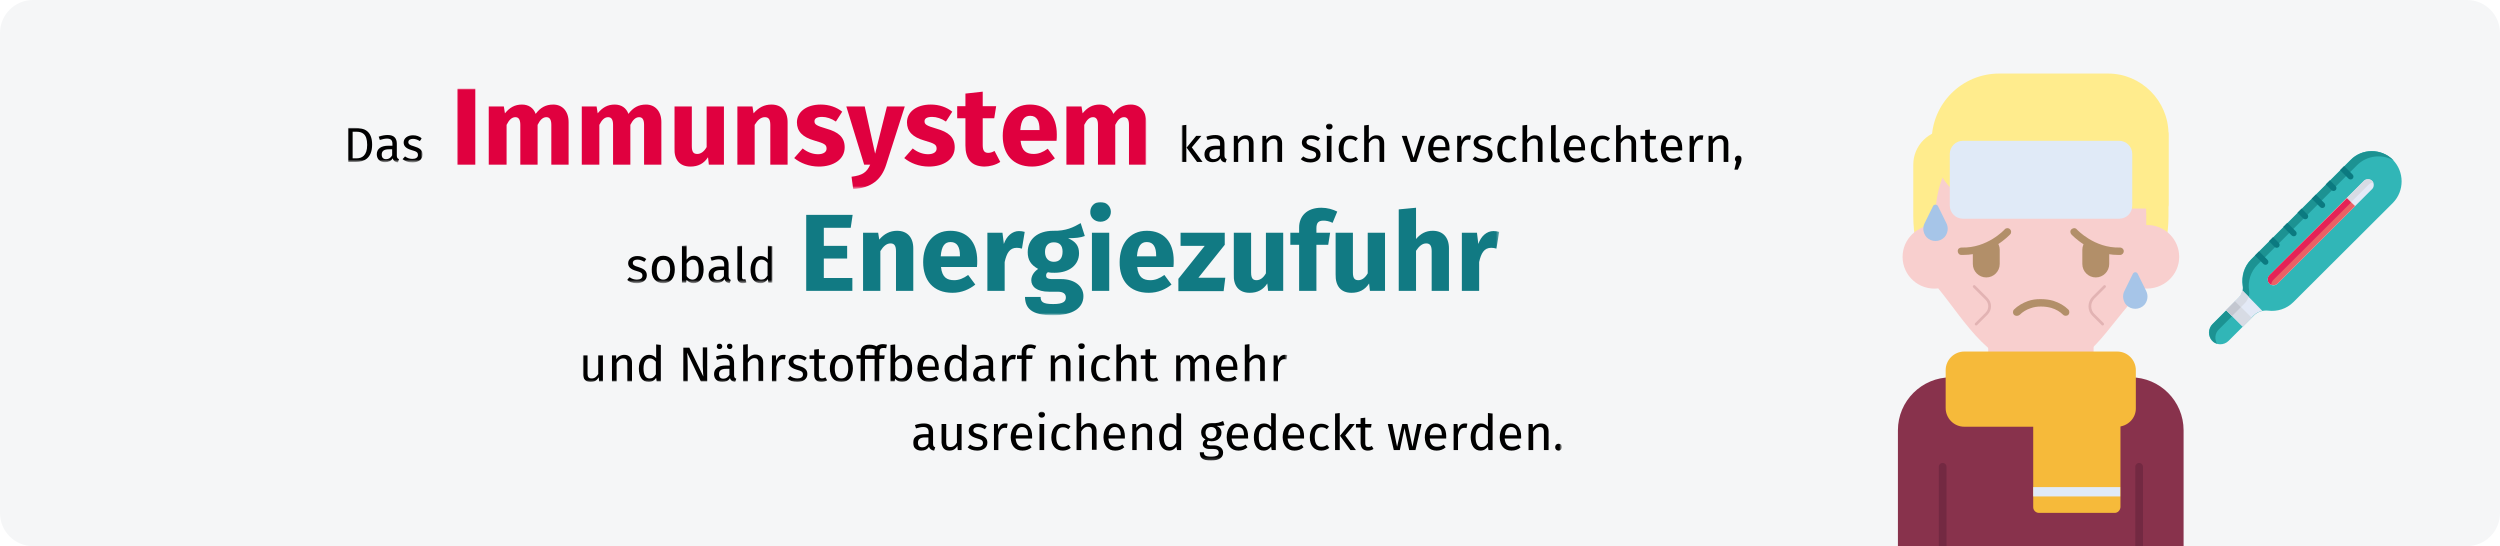 <?xml version="1.0" encoding="utf-8"?>
<!-- Generator: Adobe Illustrator 24.2.3, SVG Export Plug-In . SVG Version: 6.00 Build 0)  -->
<svg version="1.1" id="Ebene_1" xmlns="http://www.w3.org/2000/svg" xmlns:xlink="http://www.w3.org/1999/xlink" x="0px" y="0px"
	 viewBox="0 0 911 199" style="enable-background:new 0 0 911 199;" xml:space="preserve">
<style type="text/css">
	.st0{fill-rule:evenodd;clip-rule:evenodd;fill:#F5F6F7;}
	.st1{filter:url(#Adobe_OpacityMaskFilter);}
	.st2{fill-rule:evenodd;clip-rule:evenodd;fill:#FFFFFF;}
	.st3{mask:url(#mask-2_1_);fill:#E0003F;}
	.st4{filter:url(#Adobe_OpacityMaskFilter_1_);}
	.st5{mask:url(#mask-2_2_);fill:#117A83;}
	.st6{filter:url(#Adobe_OpacityMaskFilter_2_);}
	.st7{mask:url(#mask-2_3_);}
	.st8{filter:url(#Adobe_OpacityMaskFilter_3_);}
	.st9{mask:url(#mask-2_4_);}
	.st10{filter:url(#Adobe_OpacityMaskFilter_4_);}
	.st11{mask:url(#mask-2_5_);}
	.st12{filter:url(#Adobe_OpacityMaskFilter_5_);}
	.st13{mask:url(#mask-2_6_);}
	.st14{filter:url(#Adobe_OpacityMaskFilter_6_);}
	.st15{mask:url(#mask-2_7_);}
	.st16{fill:#88324C;}
	.st17{fill:#F8CFCE;}
	.st18{fill:#F6BA3A;}
	.st19{fill:#732942;}
	.st20{fill:#FFEC8D;}
	.st21{fill:#B28F69;}
	.st22{fill:#E0EAF7;}
	.st23{fill:#A6C5E8;}
	.st24{fill:#31B6B7;}
	.st25{fill:#1C9292;}
	.st26{fill:#E3E9F6;}
	.st27{fill:#D7DBE4;}
	.st28{fill:#C3C7D0;}
	.st29{fill:#0B7A80;}
	.st30{fill:#EB6165;}
	.st31{fill:#E52357;}
	.st32{fill:none;stroke:#E2B3B3;stroke-linecap:round;stroke-linejoin:round;stroke-miterlimit:10;}
</style>
<desc>Created with Sketch.</desc>
<g id="Page-1">
	<g id="Illustrationen_Gürtelrose" transform="translate(0, -1219)">
		<g id="untergewicht-abschnitt1" transform="translate(-2, 1219)">
			<g id="Mask">
				<path id="path-1_1_" class="st0" d="M14,0h887c6.6,0,12,5.4,12,12v175c0,6.6-5.4,12-12,12H14c-6.6,0-12-5.4-12-12V12
					C2,5.4,7.4,0,14,0z"/>
			</g>
			<defs>
				<filter id="Adobe_OpacityMaskFilter" filterUnits="userSpaceOnUse" x="168.6" y="32.3" width="251.2" height="36.6">
					<feColorMatrix  type="matrix" values="1 0 0 0 0  0 1 0 0 0  0 0 1 0 0  0 0 0 1 0"/>
				</filter>
			</defs>
			<mask maskUnits="userSpaceOnUse" x="168.6" y="32.3" width="251.2" height="36.6" id="mask-2_1_">
				<g class="st1">
					<path id="path-1_2_" class="st2" d="M14,0h887c6.6,0,12,5.4,12,12v175c0,6.6-5.4,12-12,12H14c-6.6,0-12-5.4-12-12V12
						C2,5.4,7.4,0,14,0z"/>
				</g>
			</mask>
			<path id="Immunsystem" class="st3" d="M175.2,60V32.3h-6.6V60H175.2z M186.6,60V45.5c0.9-1.8,1.9-2.8,3.2-2.8
				c1,0,1.8,0.6,1.8,2.8V60h6.3V45.5c0.9-1.8,1.9-2.8,3.2-2.8c1,0,1.8,0.6,1.8,2.8V60h6.3V44.5c0-4-2.3-6.4-5.6-6.4
				c-2.7,0-4.7,1.1-6.4,3.4c-0.8-2.2-2.6-3.4-5-3.4c-2.6,0-4.5,1.1-6.2,3.2l-0.4-2.5h-5.5V60H186.6z M220.4,60V45.5
				c0.9-1.8,1.9-2.8,3.2-2.8c1,0,1.8,0.6,1.8,2.8V60h6.3V45.5c0.9-1.8,1.9-2.8,3.2-2.8c1,0,1.8,0.6,1.8,2.8V60h6.3V44.5
				c0-4-2.3-6.4-5.6-6.4c-2.7,0-4.7,1.1-6.4,3.4c-0.8-2.2-2.6-3.4-5-3.4c-2.6,0-4.5,1.1-6.2,3.2l-0.4-2.5H214V60H220.4z M253.6,60.7
				c2.8,0,4.9-1.1,6.4-3.4l0.3,2.7h5.5V38.8h-6.3v14.8c-0.9,1.6-2.1,2.5-3.4,2.5s-2-0.6-2-2.8V38.8h-6.3V54
				C247.6,58.1,249.6,60.7,253.6,60.7z M277,60V45.5c1.1-1.8,2.3-2.8,3.7-2.8c1.2,0,2,0.6,2,2.8V60h6.3V44.5c0-4-2.2-6.4-5.9-6.4
				c-2.6,0-4.7,1.1-6.5,3.2l-0.4-2.5h-5.5V60H277z M300.4,60.7c5.3,0,9.4-2.6,9.4-7c0-3.8-2.4-5.6-6.6-6.8c-3.8-1.1-4.4-1.6-4.4-2.7
				c0-1,0.8-1.6,2.8-1.6c1.6,0,3.4,0.6,5,1.7l2.3-3.6c-2-1.6-4.7-2.6-7.8-2.6c-5.4,0-8.7,2.8-8.7,6.5c0,3.3,2.1,5.4,6.3,6.6
				c3.8,1.1,4.5,1.5,4.5,3c0,1.2-1.2,2-3.1,2c-2,0-4-0.8-5.6-2.1l-3.1,3.5C293.6,59.4,296.8,60.7,300.4,60.7z M312.9,68.9
				c6.7-0.4,10.3-3.5,12-8.8l6.8-21.3h-6.5L320.9,56l-3.8-17.2h-6.7l6.5,21.2h2.2c-1.2,2.7-2.7,3.9-6.8,4.4L312.9,68.9z M340.5,60.7
				c5.3,0,9.4-2.6,9.4-7c0-3.8-2.4-5.6-6.6-6.8c-3.8-1.1-4.4-1.6-4.4-2.7c0-1,0.8-1.6,2.8-1.6c1.6,0,3.4,0.6,5,1.7l2.3-3.6
				c-2-1.6-4.7-2.6-7.8-2.6c-5.4,0-8.7,2.8-8.7,6.5c0,3.3,2.1,5.4,6.3,6.6c3.8,1.1,4.5,1.5,4.5,3c0,1.2-1.2,2-3.1,2
				c-2,0-4-0.8-5.6-2.1l-3.1,3.5C333.7,59.4,336.8,60.7,340.5,60.7z M360.7,60.7c1.9,0,4.2-0.6,5.8-1.7l-2.1-4
				c-0.8,0.5-1.6,0.7-2.3,0.7c-1.3,0-2-0.7-2-2.8v-9.8h4.2l0.7-4.4h-4.9v-5.3l-6.3,0.7v4.6h-3v4.4h3V53
				C353.8,58,356,60.6,360.7,60.7z M378.1,60.7c3.4,0,6.2-1.3,8.3-3l-2.6-3.5c-1.8,1.3-3.4,1.9-5.1,1.9c-2.6,0-4.4-1-4.8-4.8H387
				c0.1-0.6,0.1-1.6,0.1-2.3c0-6.9-3.7-10.9-9.8-10.9c-6.4,0-9.9,5-9.9,11.4C367.4,56.1,371,60.7,378.1,60.7z M380.9,47.4h-7.1
				c0.3-3.8,1.5-5.2,3.6-5.2c2.5,0,3.4,2,3.4,4.9V47.4z M397.1,60V45.5c0.9-1.8,1.9-2.8,3.2-2.8c1,0,1.8,0.6,1.8,2.8V60h6.3V45.5
				c0.9-1.8,1.9-2.8,3.2-2.8c1,0,1.8,0.6,1.8,2.8V60h6.3V44.5c0-4-2.3-6.4-5.6-6.4c-2.7,0-4.7,1.1-6.4,3.4c-0.8-2.2-2.6-3.4-5-3.4
				c-2.6,0-4.5,1.1-6.2,3.2l-0.4-2.5h-5.5V60H397.1z"/>
			<defs>
				<filter id="Adobe_OpacityMaskFilter_1_" filterUnits="userSpaceOnUse" x="295.6" y="73.6" width="252.8" height="41.3">
					<feColorMatrix  type="matrix" values="1 0 0 0 0  0 1 0 0 0  0 0 1 0 0  0 0 0 1 0"/>
				</filter>
			</defs>
			<mask maskUnits="userSpaceOnUse" x="295.6" y="73.6" width="252.8" height="41.3" id="mask-2_2_">
				<g class="st4">
					<path id="path-1_3_" class="st2" d="M14,0h887c6.6,0,12,5.4,12,12v175c0,6.6-5.4,12-12,12H14c-6.6,0-12-5.4-12-12V12
						C2,5.4,7.4,0,14,0z"/>
				</g>
			</mask>
			<path id="Energiezufuhr" class="st5" d="M312.6,106v-4.7h-10.4v-7.1h8.5v-4.6h-8.5V83h9.8l0.7-4.7h-17V106H312.6z M322.8,106
				V91.5c1.1-1.8,2.3-2.8,3.7-2.8c1.2,0,2,0.6,2,2.8V106h6.3V90.5c0-4-2.2-6.4-5.9-6.4c-2.6,0-4.7,1.1-6.5,3.2l-0.4-2.5h-5.5V106
				H322.8z M349.1,106.7c3.4,0,6.2-1.3,8.3-3l-2.6-3.5c-1.8,1.3-3.4,1.9-5.1,1.9c-2.6,0-4.4-1-4.8-4.8H358c0.1-0.6,0.1-1.6,0.1-2.3
				c0-6.9-3.7-10.9-9.8-10.9c-6.4,0-9.9,5-9.9,11.4C338.4,102.1,342,106.7,349.1,106.7z M351.9,93.4h-7.1c0.3-3.8,1.5-5.2,3.6-5.2
				c2.5,0,3.4,2,3.4,4.9V93.4z M368.1,106V95.5c0.7-3.2,1.8-5.2,4.4-5.2c0.7,0,1.2,0.1,1.9,0.3l1-6.1c-0.7-0.2-1.3-0.3-2.1-0.3
				c-2.4,0-4.5,1.8-5.5,4.7l-0.5-4.1h-5.5V106H368.1z M385.7,114.9c7.3,0,11.1-2.7,11.1-7c0-3.6-3.2-6.2-8.1-6.2h-3.2
				c-2,0-2.3-0.6-2.3-1.3c0-0.5,0.2-1,0.7-1.2c0.8,0.2,1.6,0.2,2.4,0.2c5.5,0,8.9-3,8.9-7.1c0-2.8-1.3-4.3-4-5.5
				c2.7,0,4.6-0.2,6.1-0.8l-1.5-4.7c-2.6,1.5-5.3,2.9-10,2.8c-5.6,0-9.3,3-9.3,7.8c0,2.8,1.1,4.6,3.8,6.1c-1.5,1-2.5,2.5-2.5,4.1
				c0,2.3,1.9,4.2,6.5,4.2h3.1c2.1,0,3,0.8,3,2.1c0,1.4-0.9,2.4-4.6,2.4c-3.8,0-4.6-0.8-4.6-2.6h-5.7
				C375.6,112.2,377.7,114.9,385.7,114.9z M386,95.4c-1.9,0-3.2-1.3-3.2-3.6c0-2.2,1.2-3.5,3.2-3.5c2.1,0,3.2,1.1,3.2,3.4
				C389.2,94.1,388.1,95.4,386,95.4z M403,80.8c2.2,0,3.8-1.6,3.8-3.6c0-2-1.6-3.6-3.8-3.6c-2.2,0-3.7,1.6-3.7,3.6
				C399.2,79.2,400.8,80.8,403,80.8z M406.2,106V84.8h-6.3V106H406.2z M420.6,106.7c3.4,0,6.2-1.3,8.3-3l-2.6-3.5
				c-1.8,1.3-3.4,1.9-5.1,1.9c-2.6,0-4.4-1-4.8-4.8h13.2c0.1-0.6,0.1-1.6,0.1-2.3c0-6.9-3.7-10.9-9.8-10.9c-6.4,0-9.9,5-9.9,11.4
				C409.9,102.1,413.5,106.7,420.6,106.7z M423.4,93.4h-7.1c0.3-3.8,1.5-5.2,3.6-5.2c2.5,0,3.4,2,3.4,4.9V93.4z M447.9,106l0.6-4.8
				h-9.8l9.6-12v-4.4h-16.1v4.8h8.8l-9.6,12v4.5H447.9z M457.4,106.7c2.8,0,4.9-1.1,6.4-3.4l0.3,2.7h5.5V84.8h-6.3v14.8
				c-0.9,1.6-2.1,2.5-3.4,2.5c-1.3,0-2-0.6-2-2.8V84.8h-6.3V100C451.4,104.1,453.4,106.7,457.4,106.7z M481.7,106V89.2h4.3l0.7-4.4
				h-5v-1.6c0-2,0.7-2.8,2.6-2.8c0.9,0,2.1,0.2,3.3,0.8l1.7-4.1c-1.6-0.8-3.6-1.4-5.8-1.4c-5.4,0-8.1,3.2-8.1,7.2v1.9h-3.2v4.4h3.2
				V106H481.7z M494.5,106.7c2.8,0,4.9-1.1,6.4-3.4l0.3,2.7h5.5V84.8h-6.3v14.8c-0.9,1.6-2.1,2.5-3.4,2.5c-1.3,0-2-0.6-2-2.8V84.8
				h-6.3V100C488.6,104.1,490.5,106.7,494.5,106.7z M518,106V91.4c1.1-1.7,2.3-2.7,3.7-2.7c1.2,0,2,0.6,2,2.8V106h6.3V90.5
				c0-4-2.2-6.4-5.9-6.4c-2.5,0-4.4,1-6.1,3V75.7l-6.3,0.6V106H518z M541,106V95.5c0.7-3.2,1.8-5.2,4.4-5.2c0.7,0,1.2,0.1,1.9,0.3
				l1-6.1c-0.7-0.2-1.3-0.3-2.1-0.3c-2.4,0-4.5,1.8-5.5,4.7l-0.5-4.1h-5.5V106H541z"/>
			<defs>
				<filter id="Adobe_OpacityMaskFilter_2_" filterUnits="userSpaceOnUse" x="128.8" y="46.6" width="27.3" height="12.6">
					<feColorMatrix  type="matrix" values="1 0 0 0 0  0 1 0 0 0  0 0 1 0 0  0 0 0 1 0"/>
				</filter>
			</defs>
			<mask maskUnits="userSpaceOnUse" x="128.8" y="46.6" width="27.3" height="12.6" id="mask-2_3_">
				<g class="st6">
					<path id="path-1_4_" class="st2" d="M14,0h887c6.6,0,12,5.4,12,12v175c0,6.6-5.4,12-12,12H14c-6.6,0-12-5.4-12-12V12
						C2,5.4,7.4,0,14,0z"/>
				</g>
			</mask>
			<path id="Das" class="st7" d="M131.8,59c2.7,0,5.8-1.2,5.8-6.3c0-5.1-3-6.1-6.2-6.1h-2.6V59H131.8z M131.9,57.7h-1.4V48h1.3
				c2,0,4,0.6,4,4.8C135.8,56.8,133.8,57.7,131.9,57.7z M147,59.2l0.4-1.2c-0.5-0.2-0.8-0.5-0.8-1.3v-4.3c0-2-1-3.2-3.3-3.2
				c-1.1,0-2.1,0.2-3.3,0.6l0.4,1.2c1-0.3,1.9-0.5,2.6-0.5c1.3,0,2,0.5,2,1.9v0.7h-1.5c-2.6,0-4.2,1.1-4.2,3.1c0,1.7,1.1,2.9,3,2.9
				c1.2,0,2.2-0.4,2.8-1.4C145.4,58.7,146.1,59.1,147,59.2z M142.7,58c-1.1,0-1.6-0.6-1.6-1.7c0-1.3,0.9-1.9,2.6-1.9h1.2v2.2
				C144.4,57.5,143.7,58,142.7,58z M152.3,59.2c1.9,0,3.7-0.9,3.7-2.9c0-1.7-1.2-2.4-3.2-3c-1.5-0.4-2-0.8-2-1.5
				c0-0.8,0.7-1.2,1.7-1.2c0.9,0,1.6,0.3,2.5,0.8l0.7-1c-0.9-0.7-1.9-1.1-3.2-1.1c-2,0-3.4,1.1-3.4,2.6c0,1.3,0.8,2.2,2.9,2.8
				c1.8,0.5,2.3,0.8,2.3,1.8c0,0.9-0.8,1.4-2,1.4c-1,0-1.9-0.3-2.7-0.9l-0.9,1C149.6,58.7,150.7,59.2,152.3,59.2z"/>
			<defs>
				<filter id="Adobe_OpacityMaskFilter_3_" filterUnits="userSpaceOnUse" x="432.7" y="45" width="204.1" height="17">
					<feColorMatrix  type="matrix" values="1 0 0 0 0  0 1 0 0 0  0 0 1 0 0  0 0 0 1 0"/>
				</filter>
			</defs>
			<mask maskUnits="userSpaceOnUse" x="432.7" y="45" width="204.1" height="17" id="mask-2_4_">
				<g class="st8">
					<path id="path-1_5_" class="st2" d="M14,0h887c6.6,0,12,5.4,12,12v175c0,6.6-5.4,12-12,12H14c-6.6,0-12-5.4-12-12V12
						C2,5.4,7.4,0,14,0z"/>
				</g>
			</mask>
			<path id="kannsichverschlechtern_x2C_" class="st9" d="M434.3,59V45.5l-1.7,0.2V59H434.3z M440.2,59l-3.9-5.3l3.5-4.2h-1.9
				l-3.5,4.3l3.8,5.2H440.2z M448.6,59.2l0.4-1.2c-0.5-0.2-0.8-0.5-0.8-1.3v-4.3c0-2-1-3.2-3.3-3.2c-1.1,0-2.1,0.2-3.3,0.6l0.4,1.2
				c1-0.3,1.9-0.5,2.6-0.5c1.3,0,2,0.5,2,1.9v0.7h-1.5c-2.6,0-4.2,1.1-4.2,3.1c0,1.7,1.1,2.9,3,2.9c1.2,0,2.2-0.4,2.8-1.4
				C447,58.7,447.6,59.1,448.6,59.2z M444.3,58c-1.1,0-1.6-0.6-1.6-1.7c0-1.3,0.9-1.9,2.6-1.9h1.2v2.2C446,57.5,445.3,58,444.3,58z
				 M453.2,59v-6.7c0.6-1,1.4-1.7,2.4-1.7c0.9,0,1.5,0.4,1.5,1.8V59h1.7v-6.8c0-1.8-1-2.9-2.8-2.9c-1.2,0-2.3,0.6-2.9,1.6l-0.1-1.4
				h-1.4V59H453.2z M463.6,59v-6.7c0.6-1,1.4-1.7,2.4-1.7c0.9,0,1.5,0.4,1.5,1.8V59h1.7v-6.8c0-1.8-1-2.9-2.8-2.9
				c-1.2,0-2.3,0.6-2.9,1.6l-0.1-1.4h-1.4V59H463.6z M479.5,59.2c1.9,0,3.7-0.9,3.7-2.9c0-1.7-1.2-2.4-3.1-3c-1.5-0.4-2-0.8-2-1.5
				c0-0.8,0.7-1.2,1.7-1.2c0.9,0,1.6,0.3,2.5,0.8l0.7-1c-0.9-0.7-1.9-1.1-3.2-1.1c-2,0-3.4,1.1-3.4,2.6c0,1.3,0.8,2.2,2.9,2.8
				c1.8,0.5,2.3,0.8,2.3,1.8c0,0.9-0.8,1.4-2,1.4c-1,0-1.9-0.3-2.7-0.9l-0.9,1C476.8,58.7,477.9,59.2,479.5,59.2z M486.4,47.2
				c0.7,0,1.2-0.5,1.2-1.1c0-0.6-0.5-1.1-1.2-1.1c-0.7,0-1.2,0.5-1.2,1.1C485.2,46.7,485.7,47.2,486.4,47.2z M487.2,59v-9.5h-1.7V59
				H487.2z M494,59.2c1.1,0,2.1-0.4,2.9-1l-0.8-1.1c-0.7,0.5-1.3,0.7-2.1,0.7c-1.5,0-2.4-1-2.4-3.5c0-2.5,0.9-3.6,2.4-3.6
				c0.8,0,1.4,0.2,2,0.7l0.8-1c-0.9-0.7-1.8-1-2.9-1c-2.6,0-4.1,2-4.1,5C489.9,57.4,491.5,59.2,494,59.2z M500.8,59v-6.8
				c0.6-1,1.4-1.7,2.4-1.7c0.9,0,1.5,0.4,1.5,1.8V59h1.7v-6.8c0-1.8-1-2.9-2.8-2.9c-1.2,0-2.1,0.6-2.8,1.5v-5.3l-1.7,0.2V59H500.8z
				 M518.1,59l3.2-9.5h-1.7l-2.5,8l-2.5-8h-1.8l3.3,9.5H518.1z M526.7,59.2c1.3,0,2.4-0.5,3.3-1.2l-0.7-1c-0.8,0.6-1.5,0.8-2.5,0.8
				c-1.4,0-2.4-0.8-2.6-3h6c0-0.2,0-0.5,0-0.8c0-2.9-1.3-4.7-3.9-4.7c-2.4,0-3.9,2.1-3.9,5.1C522.5,57.4,524.1,59.2,526.7,59.2z
				 M528.7,53.6h-4.4c0.1-2.1,1-3,2.2-3c1.5,0,2.2,1,2.2,2.9V53.6z M534.6,59v-5.4c0.4-1.8,1.1-2.7,2.3-2.7c0.3,0,0.5,0,0.8,0.1
				l0.3-1.6c-0.3-0.1-0.6-0.1-0.9-0.1c-1.2,0-2,0.7-2.5,2.1l-0.2-1.9H533V59H534.6z M542.2,59.2c1.9,0,3.7-0.9,3.7-2.9
				c0-1.7-1.2-2.4-3.2-3c-1.5-0.4-2-0.8-2-1.5c0-0.8,0.7-1.2,1.7-1.2c0.9,0,1.6,0.3,2.5,0.8l0.7-1c-0.9-0.7-1.9-1.1-3.2-1.1
				c-2,0-3.4,1.1-3.4,2.6c0,1.3,0.8,2.2,2.9,2.8c1.8,0.5,2.3,0.8,2.3,1.8c0,0.9-0.8,1.4-2,1.4c-1,0-1.9-0.3-2.7-0.9l-0.9,1
				C539.5,58.7,540.6,59.2,542.2,59.2z M551.8,59.2c1.1,0,2.1-0.4,2.9-1l-0.8-1.1c-0.7,0.5-1.3,0.7-2.1,0.7c-1.5,0-2.4-1-2.4-3.5
				c0-2.5,0.9-3.6,2.4-3.6c0.8,0,1.4,0.2,2,0.7l0.8-1c-0.9-0.7-1.8-1-2.9-1c-2.6,0-4.1,2-4.1,5C547.6,57.4,549.2,59.2,551.8,59.2z
				 M558.5,59v-6.8c0.6-1,1.4-1.7,2.4-1.7c0.9,0,1.5,0.4,1.5,1.8V59h1.7v-6.8c0-1.8-1-2.9-2.8-2.9c-1.2,0-2.1,0.6-2.8,1.5v-5.3
				l-1.7,0.2V59H558.5z M569.2,59.2c0.5,0,1-0.1,1.3-0.3l-0.4-1.2c-0.2,0.1-0.4,0.1-0.6,0.1c-0.4,0-0.6-0.3-0.6-0.8V45.5l-1.7,0.2
				v11.4C567.2,58.5,567.9,59.2,569.2,59.2z M576.1,59.2c1.3,0,2.4-0.5,3.3-1.2l-0.7-1c-0.8,0.6-1.5,0.8-2.5,0.8
				c-1.4,0-2.4-0.8-2.6-3h6c0-0.2,0-0.5,0-0.8c0-2.9-1.4-4.7-3.9-4.7c-2.4,0-3.9,2.1-3.9,5.1C571.9,57.4,573.5,59.2,576.1,59.2z
				 M578.2,53.6h-4.4c0.1-2.1,1-3,2.2-3c1.5,0,2.2,1,2.2,2.9V53.6z M585.9,59.2c1.1,0,2.1-0.4,2.9-1l-0.8-1.1
				c-0.7,0.5-1.3,0.7-2.1,0.7c-1.5,0-2.4-1-2.4-3.5c0-2.5,0.9-3.6,2.4-3.6c0.8,0,1.4,0.2,2,0.7l0.8-1c-0.9-0.7-1.8-1-2.9-1
				c-2.6,0-4.1,2-4.1,5C581.7,57.4,583.3,59.2,585.9,59.2z M592.6,59v-6.8c0.6-1,1.4-1.7,2.4-1.7c0.9,0,1.5,0.4,1.5,1.8V59h1.7v-6.8
				c0-1.8-1-2.9-2.8-2.9c-1.2,0-2.1,0.6-2.8,1.5v-5.3l-1.7,0.2V59H592.6z M604.1,59.2c0.8,0,1.5-0.2,2.1-0.6l-0.6-1.1
				c-0.5,0.3-0.8,0.4-1.3,0.4c-0.8,0-1.1-0.5-1.1-1.4v-5.7h2.1l0.2-1.3h-2.3v-2.3l-1.7,0.2v2.1h-1.7v1.3h1.7v5.7
				C601.5,58.3,602.5,59.2,604.1,59.2z M611.5,59.2c1.3,0,2.4-0.5,3.3-1.2l-0.7-1c-0.8,0.6-1.5,0.8-2.5,0.8c-1.4,0-2.4-0.8-2.6-3h6
				c0-0.2,0-0.5,0-0.8c0-2.9-1.3-4.7-3.9-4.7c-2.4,0-3.9,2.1-3.9,5.1C607.3,57.4,608.8,59.2,611.5,59.2z M613.5,53.6H609
				c0.1-2.1,1-3,2.2-3c1.5,0,2.2,1,2.2,2.9V53.6z M619.3,59v-5.4c0.4-1.8,1.1-2.7,2.3-2.7c0.3,0,0.5,0,0.8,0.1l0.3-1.6
				c-0.3-0.1-0.6-0.1-0.9-0.1c-1.2,0-2,0.7-2.5,2.1l-0.2-1.9h-1.4V59H619.3z M626.2,59v-6.7c0.6-1,1.3-1.7,2.4-1.7
				c0.9,0,1.5,0.4,1.5,1.8V59h1.7v-6.8c0-1.8-1-2.9-2.8-2.9c-1.2,0-2.3,0.6-2.9,1.6l-0.1-1.4h-1.4V59H626.2z M635.2,62l1.2-2.8
				c0.2-0.5,0.3-0.9,0.3-1.3c0-0.7-0.5-1.2-1.3-1.2c-0.7,0-1.2,0.6-1.2,1.2c0,0.4,0.2,0.8,0.5,1l-0.7,3H635.2z"/>
			<defs>
				<filter id="Adobe_OpacityMaskFilter_4_" filterUnits="userSpaceOnUse" x="230.4" y="89.5" width="53" height="13.7">
					<feColorMatrix  type="matrix" values="1 0 0 0 0  0 1 0 0 0  0 0 1 0 0  0 0 0 1 0"/>
				</filter>
			</defs>
			<mask maskUnits="userSpaceOnUse" x="230.4" y="89.5" width="53" height="13.7" id="mask-2_5_">
				<g class="st10">
					<path id="path-1_6_" class="st2" d="M14,0h887c6.6,0,12,5.4,12,12v175c0,6.6-5.4,12-12,12H14c-6.6,0-12-5.4-12-12V12
						C2,5.4,7.4,0,14,0z"/>
				</g>
			</mask>
			<path id="sobald" class="st11" d="M234,103.2c1.9,0,3.7-0.9,3.7-2.9c0-1.7-1.2-2.4-3.1-3c-1.5-0.4-2-0.8-2-1.5
				c0-0.8,0.7-1.2,1.7-1.2c0.9,0,1.6,0.3,2.5,0.8l0.7-1c-0.9-0.7-1.9-1.1-3.2-1.1c-2,0-3.4,1.1-3.4,2.6c0,1.3,0.8,2.2,2.9,2.8
				c1.8,0.5,2.3,0.8,2.3,1.8c0,0.9-0.8,1.4-2,1.4c-1,0-1.9-0.3-2.7-0.9l-0.9,1C231.3,102.7,232.4,103.2,234,103.2z M243.7,103.2
				c2.7,0,4.2-2,4.2-5c0-3-1.5-5-4.2-5c-2.7,0-4.2,2-4.2,5C239.4,101.3,241,103.2,243.7,103.2z M243.7,101.9c-1.6,0-2.4-1.2-2.4-3.6
				c0-2.5,0.9-3.6,2.5-3.6c1.6,0,2.4,1.2,2.4,3.6C246.1,100.7,245.2,101.9,243.7,101.9z M254.7,103.2c2.3,0,3.7-2,3.7-5
				c0-3.2-1.4-5-3.5-5c-1.2,0-2,0.5-2.7,1.4v-5.2l-1.7,0.2V103h1.5l0.2-1C252.8,102.7,253.7,103.2,254.7,103.2z M254.3,101.9
				c-0.8,0-1.6-0.5-2.1-1.3v-4.5c0.5-0.8,1.2-1.5,2.2-1.5c1.3,0,2.2,0.9,2.2,3.6C256.7,100.8,255.7,101.9,254.3,101.9z M267.9,103.2
				l0.4-1.2c-0.5-0.2-0.8-0.5-0.8-1.3v-4.3c0-2-1-3.2-3.3-3.2c-1.1,0-2.1,0.2-3.3,0.6l0.4,1.2c1-0.3,1.9-0.5,2.6-0.5
				c1.3,0,2,0.5,2,1.9v0.7h-1.5c-2.6,0-4.2,1.1-4.2,3.1c0,1.7,1.1,2.9,3,2.9c1.2,0,2.2-0.4,2.8-1.4
				C266.3,102.7,266.9,103.1,267.9,103.2z M263.6,102c-1.1,0-1.6-0.6-1.6-1.7c0-1.3,0.9-1.9,2.6-1.9h1.2v2.2
				C265.3,101.5,264.6,102,263.6,102z M272.7,103.2c0.5,0,1-0.1,1.3-0.3l-0.4-1.2c-0.2,0.1-0.4,0.1-0.6,0.1c-0.4,0-0.6-0.3-0.6-0.8
				V89.5l-1.7,0.2v11.4C270.7,102.5,271.5,103.2,272.7,103.2z M279.1,103.2c1.2,0,2.1-0.6,2.7-1.5l0.2,1.3h1.5V89.7l-1.7-0.2v5
				c-0.6-0.7-1.4-1.2-2.6-1.2c-2.3,0-3.7,2.1-3.7,5C275.5,101.3,276.8,103.2,279.1,103.2z M279.4,101.9c-1.4,0-2.2-1.1-2.2-3.6
				c0-2.5,0.9-3.7,2.3-3.7c0.9,0,1.6,0.5,2.2,1.2v4.6C281.1,101.4,280.5,101.9,279.4,101.9z"/>
			<defs>
				<filter id="Adobe_OpacityMaskFilter_5_" filterUnits="userSpaceOnUse" x="214.5" y="125" width="256.6" height="14.3">
					<feColorMatrix  type="matrix" values="1 0 0 0 0  0 1 0 0 0  0 0 1 0 0  0 0 0 1 0"/>
				</filter>
			</defs>
			<mask maskUnits="userSpaceOnUse" x="214.5" y="125" width="256.6" height="14.3" id="mask-2_6_">
				<g class="st12">
					<path id="path-1_7_" class="st2" d="M14,0h887c6.6,0,12,5.4,12,12v175c0,6.6-5.4,12-12,12H14c-6.6,0-12-5.4-12-12V12
						C2,5.4,7.4,0,14,0z"/>
				</g>
			</mask>
			<path id="undNährstofbedarfnichtmehr" class="st13" d="M217.2,139.2c1.4,0,2.2-0.5,3-1.7l0.1,1.5h1.4v-9.5H220v6.8
				c-0.6,1-1.3,1.6-2.4,1.6s-1.5-0.5-1.5-1.8v-6.6h-1.7v6.8C214.5,138.2,215.5,139.2,217.2,139.2z M226.7,139v-6.7
				c0.6-1,1.3-1.7,2.4-1.7c0.9,0,1.5,0.4,1.5,1.8v6.6h1.7v-6.8c0-1.8-1-2.9-2.8-2.9c-1.2,0-2.3,0.6-2.9,1.6l-0.1-1.4H225v9.5H226.7z
				 M238.4,139.2c1.2,0,2.1-0.6,2.7-1.5l0.2,1.3h1.5v-13.3l-1.7-0.2v5c-0.6-0.7-1.4-1.2-2.6-1.2c-2.3,0-3.7,2.1-3.7,5
				C234.8,137.3,236.1,139.2,238.4,139.2z M238.7,137.9c-1.4,0-2.2-1.1-2.2-3.6c0-2.5,0.9-3.7,2.3-3.7c0.9,0,1.6,0.5,2.2,1.2v4.6
				C240.4,137.4,239.8,137.9,238.7,137.9z M252.6,139v-5.7c0-2.3-0.1-3.8-0.2-4.8l5,10.5h2.3v-12.4h-1.6v6.8c0,1.5,0.2,3.5,0.2,3.8
				l-5.1-10.5H251V139H252.6z M264.2,127.2c0.6,0,1-0.4,1-1c0-0.6-0.5-1-1-1c-0.6,0-1,0.4-1,1C263.1,126.8,263.6,127.2,264.2,127.2z
				 M267.9,127.2c0.6,0,1-0.4,1-1c0-0.6-0.5-1-1-1c-0.6,0-1,0.4-1,1C266.9,126.8,267.4,127.2,267.9,127.2z M269.9,139.2l0.4-1.2
				c-0.5-0.2-0.8-0.4-0.8-1.3v-4.3c0-2-1-3.1-3.3-3.1c-1.1,0-2.1,0.2-3.3,0.6l0.4,1.2c1-0.3,1.9-0.5,2.6-0.5c1.3,0,2,0.5,2,1.9v0.7
				h-1.5c-2.6,0-4.2,1.1-4.2,3.1c0,1.7,1.1,2.9,3,2.9c1.2,0,2.2-0.4,2.8-1.4C268.3,138.7,268.9,139.1,269.9,139.2z M265.6,138
				c-1.1,0-1.6-0.6-1.6-1.7c0-1.3,0.9-1.9,2.6-1.9h1.2v2.2C267.3,137.5,266.5,138,265.6,138z M274.5,139v-6.8c0.6-1,1.4-1.7,2.4-1.7
				c0.9,0,1.5,0.4,1.5,1.8v6.6h1.7v-6.8c0-1.8-1-2.9-2.8-2.9c-1.2,0-2.1,0.6-2.8,1.5v-5.3l-1.7,0.2V139H274.5z M284.9,139v-5.4
				c0.4-1.8,1.1-2.7,2.3-2.7c0.3,0,0.5,0,0.8,0.1l0.3-1.6c-0.3-0.1-0.6-0.1-0.9-0.1c-1.2,0-2,0.7-2.5,2.1l-0.2-1.9h-1.4v9.5H284.9z
				 M292.5,139.2c1.9,0,3.7-0.9,3.7-2.9c0-1.7-1.2-2.4-3.1-3c-1.5-0.4-2-0.8-2-1.5c0-0.8,0.7-1.2,1.7-1.2c0.9,0,1.6,0.3,2.5,0.8
				l0.7-1c-0.9-0.7-1.9-1.1-3.2-1.1c-2,0-3.4,1.1-3.4,2.6c0,1.3,0.8,2.2,2.9,2.8c1.8,0.5,2.3,0.8,2.3,1.8c0,0.9-0.8,1.4-2,1.4
				c-1,0-1.9-0.3-2.7-0.9l-0.9,1C289.8,138.7,290.9,139.2,292.5,139.2z M301.3,139.2c0.8,0,1.5-0.2,2.1-0.6l-0.6-1.1
				c-0.5,0.3-0.8,0.4-1.3,0.4c-0.8,0-1.1-0.5-1.1-1.4v-5.7h2.1l0.2-1.3h-2.3v-2.3l-1.7,0.2v2.1H297v1.3h1.7v5.7
				C298.7,138.3,299.7,139.2,301.3,139.2z M308.6,139.2c2.7,0,4.2-2,4.2-5c0-3-1.5-4.9-4.2-4.9c-2.7,0-4.2,2-4.2,5
				C304.4,137.3,305.9,139.2,308.6,139.2z M308.6,137.9c-1.6,0-2.4-1.2-2.4-3.6c0-2.5,0.9-3.6,2.5-3.6c1.6,0,2.4,1.2,2.4,3.6
				C311.1,136.7,310.2,137.9,308.6,137.9z M317.2,139v-8.2h3.5v8.2h1.7v-8.2h1.8l0.2-1.3h-1.9v-1.3c0-0.9,0.4-1.4,1.4-1.4
				c0.3,0,0.6,0,1,0.1l0.3-1.3c-0.5-0.1-0.9-0.2-1.5-0.2c-1,0-1.7,0.3-2.3,0.8c-1-0.5-1.7-0.6-2.7-0.6c-2.1,0-3.1,1.1-3.1,2.7v1.1
				h-1.5v1.3h1.5v8.2H317.2z M320.7,129.5h-3.5v-1.1c0-0.9,0.4-1.4,1.6-1.4c0.7,0,1.3,0.1,2,0.4c-0.1,0.3-0.1,0.5-0.1,0.8V129.5z
				 M330.7,139.2c2.3,0,3.7-2,3.7-5c0-3.2-1.4-4.9-3.5-4.9c-1.2,0-2,0.5-2.7,1.4v-5.2l-1.7,0.2V139h1.5l0.2-1
				C328.8,138.7,329.6,139.2,330.7,139.2z M330.3,137.9c-0.8,0-1.6-0.5-2.1-1.3v-4.5c0.5-0.8,1.2-1.5,2.2-1.5c1.3,0,2.2,0.9,2.2,3.6
				C332.6,136.8,331.7,137.9,330.3,137.9z M340.6,139.2c1.3,0,2.4-0.4,3.3-1.2l-0.7-1c-0.8,0.6-1.5,0.8-2.5,0.8
				c-1.4,0-2.4-0.8-2.6-3h6c0-0.2,0-0.5,0-0.8c0-2.9-1.4-4.7-3.9-4.7c-2.4,0-3.9,2.1-3.9,5.1C336.4,137.4,338,139.2,340.6,139.2z
				 M342.7,133.6h-4.4c0.1-2.1,1-3,2.2-3c1.5,0,2.2,1,2.2,2.9V133.6z M349.8,139.2c1.2,0,2.1-0.6,2.7-1.5l0.2,1.3h1.5v-13.3
				l-1.7-0.2v5c-0.6-0.7-1.4-1.2-2.6-1.2c-2.3,0-3.7,2.1-3.7,5C346.2,137.3,347.5,139.2,349.8,139.2z M350.2,137.9
				c-1.4,0-2.2-1.1-2.2-3.6c0-2.5,0.9-3.7,2.3-3.7c0.9,0,1.6,0.5,2.2,1.2v4.6C351.9,137.4,351.2,137.9,350.2,137.9z M364.3,139.2
				l0.4-1.2c-0.5-0.2-0.8-0.4-0.8-1.3v-4.3c0-2-1-3.1-3.3-3.1c-1.1,0-2.1,0.2-3.3,0.6l0.4,1.2c1-0.3,1.9-0.5,2.6-0.5
				c1.3,0,2,0.5,2,1.9v0.7h-1.5c-2.6,0-4.2,1.1-4.2,3.1c0,1.7,1.1,2.9,3,2.9c1.2,0,2.2-0.4,2.8-1.4
				C362.7,138.7,363.3,139.1,364.3,139.2z M360,138c-1.1,0-1.6-0.6-1.6-1.7c0-1.3,0.9-1.9,2.6-1.9h1.2v2.2
				C361.6,137.5,360.9,138,360,138z M368.8,139v-5.4c0.4-1.8,1.1-2.7,2.3-2.7c0.3,0,0.5,0,0.8,0.1l0.3-1.6c-0.3-0.1-0.6-0.1-0.9-0.1
				c-1.2,0-2,0.7-2.5,2.1l-0.2-1.9h-1.4v9.5H368.8z M376,139v-8.2h2.1l0.2-1.3H376v-1.3c0-0.9,0.4-1.4,1.4-1.4c0.5,0,1,0.1,1.7,0.4
				l0.5-1.2c-0.8-0.3-1.4-0.5-2.3-0.5c-1.9,0-3,1.1-3,2.7v1.3h-1.7v1.3h1.7v8.2H376z M386.5,139v-6.7c0.6-1,1.4-1.7,2.4-1.7
				c0.9,0,1.5,0.4,1.5,1.8v6.6h1.7v-6.8c0-1.8-1-2.9-2.8-2.9c-1.2,0-2.3,0.6-2.9,1.6l-0.1-1.4h-1.4v9.5H386.5z M396.1,127.2
				c0.7,0,1.2-0.5,1.2-1.1c0-0.6-0.5-1.1-1.2-1.1c-0.7,0-1.2,0.5-1.2,1.1C395,126.7,395.4,127.2,396.1,127.2z M397,139v-9.5h-1.7
				v9.5H397z M403.8,139.2c1.1,0,2.1-0.4,2.9-1l-0.8-1.1c-0.7,0.5-1.3,0.7-2.1,0.7c-1.5,0-2.4-1-2.4-3.5c0-2.5,0.9-3.6,2.4-3.6
				c0.8,0,1.4,0.2,2,0.7l0.8-1c-0.9-0.7-1.8-1-2.9-1c-2.6,0-4.1,2-4.1,5C399.6,137.4,401.2,139.2,403.8,139.2z M410.5,139v-6.8
				c0.6-1,1.4-1.7,2.4-1.7c0.9,0,1.5,0.4,1.5,1.8v6.6h1.7v-6.8c0-1.8-1-2.9-2.8-2.9c-1.2,0-2.1,0.6-2.8,1.5v-5.3l-1.7,0.2V139H410.5
				z M422,139.2c0.8,0,1.5-0.2,2.1-0.6l-0.6-1.1c-0.5,0.3-0.8,0.4-1.3,0.4c-0.8,0-1.1-0.5-1.1-1.4v-5.7h2.1l0.2-1.3h-2.3v-2.3
				l-1.7,0.2v2.1h-1.7v1.3h1.7v5.7C419.5,138.3,420.4,139.2,422,139.2z M432.2,139v-6.7c0.6-1,1.2-1.7,2.2-1.7
				c0.7,0,1.3,0.4,1.3,1.8v6.6h1.7v-6.7c0.6-1,1.2-1.7,2.2-1.7c0.7,0,1.3,0.4,1.3,1.8v6.6h1.7v-6.8c0-1.8-1-2.9-2.6-2.9
				c-1.3,0-2.1,0.7-2.8,1.7c-0.4-1.1-1.2-1.7-2.4-1.7c-1.2,0-2.1,0.6-2.7,1.6l-0.1-1.4h-1.4v9.5H432.2z M449.4,139.2
				c1.3,0,2.4-0.4,3.3-1.2l-0.7-1c-0.8,0.6-1.5,0.8-2.5,0.8c-1.4,0-2.4-0.8-2.6-3h6c0-0.2,0-0.5,0-0.8c0-2.9-1.4-4.7-3.9-4.7
				c-2.4,0-3.9,2.1-3.9,5.1C445.2,137.4,446.8,139.2,449.4,139.2z M451.4,133.6H447c0.1-2.1,1-3,2.2-3c1.5,0,2.2,1,2.2,2.9V133.6z
				 M457.3,139v-6.8c0.6-1,1.4-1.7,2.4-1.7c0.9,0,1.5,0.4,1.5,1.8v6.6h1.7v-6.8c0-1.8-1-2.9-2.8-2.9c-1.2,0-2.1,0.6-2.8,1.5v-5.3
				l-1.7,0.2V139H457.3z M467.7,139v-5.4c0.4-1.8,1.1-2.7,2.3-2.7c0.3,0,0.5,0,0.8,0.1l0.3-1.6c-0.3-0.1-0.6-0.1-0.9-0.1
				c-1.2,0-2,0.7-2.5,2.1l-0.2-1.9h-1.4v9.5H467.7z"/>
			<defs>
				<filter id="Adobe_OpacityMaskFilter_6_" filterUnits="userSpaceOnUse" x="334.7" y="150" width="236.4" height="17.9">
					<feColorMatrix  type="matrix" values="1 0 0 0 0  0 1 0 0 0  0 0 1 0 0  0 0 0 1 0"/>
				</filter>
			</defs>
			<mask maskUnits="userSpaceOnUse" x="334.7" y="150" width="236.4" height="17.9" id="mask-2_7_">
				<g class="st14">
					<path id="path-1_8_" class="st2" d="M14,0h887c6.6,0,12,5.4,12,12v175c0,6.6-5.4,12-12,12H14c-6.6,0-12-5.4-12-12V12
						C2,5.4,7.4,0,14,0z"/>
				</g>
			</mask>
			<path id="ausreichendgedecktwerden." class="st15" d="M342.4,164.2l0.4-1.2c-0.5-0.2-0.8-0.4-0.8-1.3v-4.3c0-2-1-3.1-3.3-3.1
				c-1.1,0-2.1,0.2-3.3,0.6l0.4,1.2c1-0.3,1.9-0.5,2.6-0.5c1.3,0,2,0.5,2,1.9v0.7h-1.5c-2.6,0-4.2,1.1-4.2,3.1c0,1.7,1.1,2.9,3,2.9
				c1.2,0,2.2-0.4,2.8-1.4C340.9,163.7,341.5,164.1,342.4,164.2z M338.1,163c-1.1,0-1.6-0.6-1.6-1.7c0-1.3,0.9-1.9,2.6-1.9h1.2v2.2
				C339.8,162.5,339.1,163,338.1,163z M347.9,164.2c1.4,0,2.2-0.5,3-1.7l0.1,1.5h1.4v-9.5h-1.7v6.8c-0.6,1-1.3,1.6-2.4,1.6
				s-1.5-0.5-1.5-1.8v-6.6h-1.7v6.8C345.3,163.2,346.2,164.2,347.9,164.2z M358.1,164.2c1.9,0,3.7-0.9,3.7-2.9c0-1.7-1.2-2.4-3.1-3
				c-1.5-0.4-2-0.8-2-1.5c0-0.8,0.7-1.2,1.7-1.2c0.9,0,1.6,0.3,2.5,0.8l0.7-1c-0.9-0.7-1.9-1.1-3.2-1.1c-2,0-3.4,1.1-3.4,2.6
				c0,1.3,0.8,2.2,2.9,2.8c1.8,0.5,2.3,0.8,2.3,1.8c0,0.9-0.8,1.4-2,1.4c-1,0-1.9-0.3-2.7-0.9l-0.9,1
				C355.3,163.7,356.5,164.2,358.1,164.2z M365.8,164v-5.4c0.4-1.8,1.1-2.7,2.3-2.7c0.3,0,0.5,0,0.8,0.1l0.3-1.6
				c-0.3-0.1-0.6-0.1-0.9-0.1c-1.2,0-2,0.7-2.5,2.1l-0.2-1.9h-1.4v9.5H365.8z M374.6,164.2c1.3,0,2.4-0.4,3.3-1.2l-0.7-1
				c-0.8,0.6-1.5,0.8-2.5,0.8c-1.4,0-2.4-0.8-2.6-3h6c0-0.2,0-0.5,0-0.8c0-2.9-1.4-4.7-3.9-4.7c-2.4,0-3.9,2.1-3.9,5.1
				C370.4,162.4,371.9,164.2,374.6,164.2z M376.6,158.6h-4.4c0.1-2.1,1-3,2.2-3c1.5,0,2.2,1,2.2,2.9V158.6z M381.6,152.2
				c0.7,0,1.2-0.5,1.2-1.1c0-0.6-0.5-1.1-1.2-1.1c-0.7,0-1.2,0.5-1.2,1.1C380.5,151.7,380.9,152.2,381.6,152.2z M382.5,164v-9.5
				h-1.7v9.5H382.5z M389.3,164.2c1.1,0,2.1-0.4,2.9-1l-0.8-1.1c-0.7,0.5-1.3,0.7-2.1,0.7c-1.5,0-2.4-1-2.4-3.5
				c0-2.5,0.9-3.6,2.4-3.6c0.8,0,1.4,0.2,2,0.7l0.8-1c-0.9-0.7-1.8-1-2.9-1c-2.6,0-4.1,2-4.1,5C385.1,162.4,386.7,164.2,389.3,164.2
				z M396,164v-6.8c0.6-1,1.4-1.7,2.4-1.7c0.9,0,1.5,0.4,1.5,1.8v6.6h1.7v-6.8c0-1.8-1-2.9-2.8-2.9c-1.2,0-2.1,0.6-2.8,1.5v-5.3
				l-1.7,0.2V164H396z M408.4,164.2c1.3,0,2.4-0.4,3.3-1.2l-0.7-1c-0.8,0.6-1.5,0.8-2.5,0.8c-1.4,0-2.4-0.8-2.6-3h6
				c0-0.2,0-0.5,0-0.8c0-2.9-1.4-4.7-3.9-4.7c-2.4,0-3.9,2.1-3.9,5.1C404.2,162.4,405.7,164.2,408.4,164.2z M410.4,158.6h-4.4
				c0.1-2.1,1-3,2.2-3c1.5,0,2.2,1,2.2,2.9V158.6z M416.2,164v-6.7c0.6-1,1.4-1.7,2.4-1.7c0.9,0,1.5,0.4,1.5,1.8v6.6h1.7v-6.8
				c0-1.8-1-2.9-2.8-2.9c-1.2,0-2.3,0.6-2.9,1.6l-0.1-1.4h-1.4v9.5H416.2z M428,164.2c1.2,0,2.1-0.6,2.7-1.5l0.2,1.3h1.5v-13.3
				l-1.7-0.2v5c-0.6-0.7-1.4-1.2-2.6-1.2c-2.3,0-3.7,2.1-3.7,5C424.4,162.3,425.7,164.2,428,164.2z M428.3,162.9
				c-1.4,0-2.2-1.1-2.2-3.6c0-2.5,0.9-3.7,2.3-3.7c0.9,0,1.6,0.5,2.2,1.2v4.6C430,162.4,429.4,162.9,428.3,162.9z M443.3,167.8
				c2.9,0,4.4-1,4.4-2.9c0-1.5-1.3-2.6-3.2-2.6H443c-1,0-1.2-0.3-1.2-0.8c0-0.3,0.2-0.7,0.5-0.9c0.4,0.1,0.8,0.2,1.2,0.2
				c2.3,0,3.6-1.4,3.6-3.2c0-1.1-0.6-1.9-1.7-2.4c1.1,0,2,0,2.8-0.3l-0.5-1.5c-1.1,0.5-2,0.9-4.3,0.8c-2.1,0-3.7,1.4-3.7,3.3
				c0,1.2,0.5,2.1,1.6,2.6c-0.7,0.4-1,1.1-1,1.7c0,1,0.8,1.8,2.4,1.8h1.5c1.2,0,1.9,0.4,1.9,1.3c0,1-0.7,1.5-2.8,1.5
				c-2.1,0-2.6-0.5-2.6-1.6h-1.5C439.2,166.9,440.2,167.8,443.3,167.8z M443.3,159.8c-1.3,0-2-0.9-2-2.1c0-1.2,0.7-2.1,2-2.1
				c1.3,0,2,0.7,2,2.1C445.3,159,444.6,159.8,443.3,159.8z M453.3,164.2c1.3,0,2.4-0.4,3.3-1.2l-0.7-1c-0.8,0.6-1.5,0.8-2.5,0.8
				c-1.4,0-2.4-0.8-2.6-3h6c0-0.2,0-0.5,0-0.8c0-2.9-1.4-4.7-3.9-4.7c-2.4,0-3.9,2.1-3.9,5.1C449.1,162.4,450.7,164.2,453.3,164.2z
				 M455.3,158.6h-4.4c0.1-2.1,1-3,2.2-3c1.5,0,2.2,1,2.2,2.9V158.6z M462.5,164.2c1.2,0,2.1-0.6,2.7-1.5l0.2,1.3h1.5v-13.3
				l-1.7-0.2v5c-0.6-0.7-1.4-1.2-2.6-1.2c-2.3,0-3.7,2.1-3.7,5C458.9,162.3,460.2,164.2,462.5,164.2z M462.9,162.9
				c-1.4,0-2.2-1.1-2.2-3.6c0-2.5,0.9-3.7,2.3-3.7c0.9,0,1.6,0.5,2.2,1.2v4.6C464.6,162.4,463.9,162.9,462.9,162.9z M473.7,164.2
				c1.3,0,2.4-0.4,3.3-1.2l-0.7-1c-0.8,0.6-1.5,0.8-2.5,0.8c-1.4,0-2.4-0.8-2.6-3h6c0-0.2,0-0.5,0-0.8c0-2.9-1.4-4.7-3.9-4.7
				c-2.4,0-3.9,2.1-3.9,5.1C469.5,162.4,471.1,164.2,473.7,164.2z M475.8,158.6h-4.4c0.1-2.1,1-3,2.2-3c1.5,0,2.2,1,2.2,2.9V158.6z
				 M483.5,164.2c1.1,0,2.1-0.4,2.9-1l-0.8-1.1c-0.7,0.5-1.3,0.7-2.1,0.7c-1.5,0-2.4-1-2.4-3.5c0-2.5,0.9-3.6,2.4-3.6
				c0.8,0,1.4,0.2,2,0.7l0.8-1c-0.9-0.7-1.8-1-2.9-1c-2.6,0-4.1,2-4.1,5C479.3,162.4,480.9,164.2,483.5,164.2z M490.2,164v-13.5
				l-1.7,0.2V164H490.2z M496.1,164l-3.9-5.3l3.5-4.2h-1.9l-3.5,4.3l3.8,5.2H496.1z M500.4,164.2c0.8,0,1.5-0.2,2.1-0.6l-0.6-1.1
				c-0.5,0.3-0.8,0.4-1.3,0.4c-0.8,0-1.1-0.5-1.1-1.4v-5.7h2.1l0.2-1.3h-2.3v-2.3l-1.7,0.2v2.1h-1.7v1.3h1.7v5.7
				C497.9,163.3,498.8,164.2,500.4,164.2z M512.1,164l1.7-8l1.7,8h2.3l2.2-9.5h-1.6l-1.7,8.3l-1.8-8.3h-1.9l-1.9,8.3l-1.7-8.3h-1.7
				l2.2,9.5H512.1z M525.5,164.2c1.3,0,2.4-0.4,3.3-1.2l-0.7-1c-0.8,0.6-1.5,0.8-2.5,0.8c-1.4,0-2.4-0.8-2.6-3h6c0-0.2,0-0.5,0-0.8
				c0-2.9-1.3-4.7-3.9-4.7c-2.4,0-3.9,2.1-3.9,5.1C521.3,162.4,522.8,164.2,525.5,164.2z M527.5,158.6H523c0.1-2.1,1-3,2.2-3
				c1.5,0,2.2,1,2.2,2.9V158.6z M533.3,164v-5.4c0.4-1.8,1.1-2.7,2.3-2.7c0.3,0,0.5,0,0.8,0.1l0.3-1.6c-0.3-0.1-0.6-0.1-0.9-0.1
				c-1.2,0-2,0.7-2.5,2.1l-0.2-1.9h-1.4v9.5H533.3z M541.5,164.2c1.2,0,2.1-0.6,2.7-1.5l0.2,1.3h1.5v-13.3l-1.7-0.2v5
				c-0.6-0.7-1.4-1.2-2.6-1.2c-2.3,0-3.7,2.1-3.7,5C538,162.3,539.2,164.2,541.5,164.2z M541.9,162.9c-1.4,0-2.2-1.1-2.2-3.6
				c0-2.5,0.9-3.7,2.3-3.7c0.9,0,1.6,0.5,2.2,1.2v4.6C543.6,162.4,543,162.9,541.9,162.9z M552.8,164.2c1.3,0,2.4-0.4,3.3-1.2
				l-0.7-1c-0.8,0.6-1.5,0.8-2.5,0.8c-1.4,0-2.4-0.8-2.6-3h6c0-0.2,0-0.5,0-0.8c0-2.9-1.4-4.7-3.9-4.7c-2.4,0-3.9,2.1-3.9,5.1
				C548.6,162.4,550.1,164.2,552.8,164.2z M554.8,158.6h-4.4c0.1-2.1,1-3,2.2-3c1.5,0,2.2,1,2.2,2.9V158.6z M560.7,164v-6.7
				c0.6-1,1.3-1.7,2.4-1.7c0.9,0,1.5,0.4,1.5,1.8v6.6h1.7v-6.8c0-1.8-1-2.9-2.8-2.9c-1.2,0-2.3,0.6-2.9,1.6l-0.1-1.4H559v9.5H560.7z
				 M569.9,164.2c0.7,0,1.3-0.6,1.3-1.3c0-0.7-0.5-1.2-1.3-1.2c-0.7,0-1.2,0.6-1.2,1.2C568.7,163.7,569.2,164.2,569.9,164.2z"/>
			<g>
				<g>
					<g>
						<path class="st16" d="M797.7,199c0-15.3,0-27.1,0-42.2c0-10.6-8.6-19.3-19.3-19.3h-65.5c-10.6,0-19.3,8.6-19.3,19.3V199H797.7
							z"/>
					</g>
				</g>
				<g>
					<g>
						<path class="st17" d="M764.9,120.8h-19.2h-19.2v27.9h38.5C764.9,139,764.9,131.2,764.9,120.8L764.9,120.8z"/>
					</g>
				</g>
				<g>
					<g>
						<path class="st18" d="M772.6,186.9H745c-1.1,0-2.1-0.9-2.1-2.1v-38.3c0-1.1,0.9-2.1,2.1-2.1h27.6c1.1,0,2.1,0.9,2.1,2.1v38.3
							C774.6,186,773.7,186.9,772.6,186.9z"/>
					</g>
				</g>
				<g>
					<g>
						<path class="st19" d="M708.5,199v-28.9c0-0.8,0.6-1.4,1.4-1.4c0.8,0,1.4,0.6,1.4,1.4V199H708.5z"/>
					</g>
				</g>
				<g>
					<g>
						<path class="st19" d="M780.1,199v-28.9c0-0.8,0.6-1.4,1.4-1.4c0.8,0,1.4,0.6,1.4,1.4V199H780.1z"/>
					</g>
				</g>
				<g>
					<g>
						<path class="st20" d="M792.2,48.7v30.2c0,25.6-20.9,41.1-46.5,41.1c-25.6,0-46.5-15.4-46.5-41.1V60c0-7,5.7-12.7,12.7-12.7
							h78.9C791.5,47.3,792.2,47.9,792.2,48.7z"/>
					</g>
				</g>
				<g>
					<g>
						<path class="st17" d="M784.1,82v-3.6c0-21-17.2-38.1-38.4-38.1c-21.2,0-38.4,17.1-38.4,38.1V82c-6.7-0.1-12,5.2-12,11.6
							c0,6.9,6,12.3,13,11.5c10,12.2,19.2,29.4,37.4,29.4c18.2,0,22.3-13.7,37.4-29.4c7,0.7,13-4.7,13-11.5
							C796.1,87.2,790.8,81.8,784.1,82L784.1,82z"/>
					</g>
				</g>
				<g>
					<g>
						<path class="st20" d="M792.2,48.9v25.7c0,0.8-0.6,1.4-1.4,1.4h-60.3c-13.6,0-24.6-11.1-24.6-24.6c0-13.6,11-24.6,24.6-24.6
							H770C782.2,26.7,792.2,36.7,792.2,48.9z"/>
					</g>
				</g>
				<g>
					<g>
						<path class="st21" d="M762,87.8c-0.7,0.9-1.2,2-1.2,3.2v5.2c0,2.7,2.2,4.9,4.9,4.9c2.7,0,4.9-2.2,4.9-4.9v-4.9
							C767,90.6,764.1,89.2,762,87.8L762,87.8z"/>
					</g>
				</g>
				<g>
					<g>
						<path class="st21" d="M720.9,91.2v5c0,2.7,2.2,4.9,4.9,4.9s4.9-2.2,4.9-4.9V91c0-1.2-0.5-2.3-1.2-3.2
							C727.2,89.2,724.3,90.6,720.9,91.2L720.9,91.2z"/>
					</g>
				</g>
				<g>
					<g>
						<path class="st21" d="M773.9,92.9c-10.2,0-16.8-7.2-17.1-7.5c-0.5-0.6-0.5-1.4,0.1-1.9c0.6-0.5,1.4-0.5,1.9,0.1
							c0.1,0.1,6.4,6.9,15.7,6.6c0.8,0,1.4,0.6,1.4,1.3c0,0.8-0.6,1.4-1.3,1.4C774.4,92.9,774.2,92.9,773.9,92.9z"/>
					</g>
				</g>
				<g>
					<g>
						<path class="st21" d="M717.4,92.9c-0.2,0-0.5,0-0.7,0c-0.8,0-1.3-0.7-1.3-1.4c0-0.8,0.6-1.3,1.4-1.3
							c9.4,0.3,15.6-6.5,15.7-6.6c0.5-0.6,1.4-0.6,1.9-0.1c0.6,0.5,0.6,1.4,0.1,1.9C734.2,85.7,727.6,92.9,717.4,92.9z"/>
					</g>
				</g>
				<g>
					<g>
						<path class="st21" d="M736.9,115.1c-0.3,0-0.7-0.1-1-0.4c-0.5-0.5-0.5-1.4,0-1.9c1.3-1.3,3.1-2.4,5.1-3.1
							c1.4-0.5,2.9-0.7,4.5-0.7c1.8,0,3.3,0.2,4.7,0.6c2.2,0.7,4.1,1.8,5.5,3.2c0.5,0.5,0.5,1.4,0,1.9c-0.5,0.5-1.4,0.5-1.9,0
							c-1.1-1.1-2.6-2-4.3-2.5c-1.1-0.3-2.3-0.5-3.8-0.5c-1.4,0-2.6,0.2-3.7,0.6c-1.6,0.5-3,1.4-4,2.4
							C737.6,115,737.3,115.1,736.9,115.1z"/>
					</g>
				</g>
				<g>
					<g>
						<path class="st22" d="M774.2,79.7h-56.9c-2.6,0-4.8-2.1-4.8-4.8V56.1c0-2.6,2.1-4.8,4.8-4.8h56.9c2.6,0,4.8,2.1,4.8,4.8v18.8
							C779,77.6,776.9,79.7,774.2,79.7z"/>
					</g>
				</g>
				<g>
					<g>
						<g>
							<path class="st23" d="M779.2,99.8l-3.1,6.3c-0.8,1.6-0.5,3.6,0.7,5c1.8,1.9,4.8,1.9,6.6,0c1.2-1.4,1.5-3.3,0.7-5l-3.1-6.3
								C780.6,99,779.6,99,779.2,99.8L779.2,99.8z"/>
						</g>
					</g>
				</g>
				<g>
					<g>
						<g>
							<path class="st23" d="M706.4,75.1l-3.1,6.3c-0.8,1.6-0.5,3.6,0.7,5c1.8,1.9,4.8,1.9,6.6,0c1.2-1.4,1.5-3.3,0.7-5l-3.1-6.3
								C707.8,74.4,706.7,74.4,706.4,75.1z"/>
						</g>
					</g>
				</g>
				<g>
					<g>
						<g>
							<path class="st22" d="M742.9,177.5h31.7v3.4h-31.7V177.5z"/>
						</g>
					</g>
				</g>
				<g>
					<g>
						<path class="st18" d="M773.5,155.5h-55.7c-3.8,0-6.8-3.1-6.8-6.8v-13.8c0-3.8,3.1-6.8,6.8-6.8h55.7c3.8,0,6.8,3.1,6.8,6.8
							v13.8C780.4,152.4,777.3,155.5,773.5,155.5z"/>
					</g>
				</g>
				<g>
					<path class="st24" d="M874,58.3L874,58.3c-4.3-4.3-11.3-4.3-15.5,0l-36.2,36.2c-2.6,2.6-3.6,6.2-3.1,9.6
						c0.3,1.6-0.3,3.3-1.5,4.5l-9.5,9.5c-1.6,1.6-1.7,4.3-0.2,6c1.6,1.8,4.4,1.8,6.1,0.1l9.3-9.3c1.3-1.3,3.2-1.9,5.1-1.7
						c3.3,0.4,6.7-0.6,9.2-3.1L874,73.9C878.2,69.6,878.2,62.6,874,58.3z"/>
					<path class="st25" d="M810.6,120l9.5-9.5c1.2-1.2,1.7-2.8,1.5-4.5c-0.6-3.4,0.5-7,3.1-9.6l36.2-36.2c3.6-3.6,9.2-4.2,13.4-1.7
						c-0.1-0.1-0.1-0.1-0.2-0.2c-4.3-4.3-11.3-4.3-15.5,0l-36.2,36.2c-2.6,2.6-3.6,6.2-3.1,9.6c0.3,1.6-0.3,3.3-1.5,4.5l-9.5,9.5
						c-1.6,1.6-1.7,4.3-0.2,6c0.5,0.6,1.1,0.9,1.8,1.2C808.9,123.6,809.1,121.4,810.6,120z"/>
					<path class="st26" d="M819.1,105.8c-0.2,1-0.7,2-1.5,2.8l-4.4,4.4l6,6l4.1-4.1c0.9-0.9,2-1.4,3.1-1.6L819.1,105.8z"/>
					<g>
						<path class="st27" d="M815.4,115.1l4.6-4.6c0.7-0.7,1.1-1.5,1.4-2.4l-2.3-2.3c-0.2,1.1-0.7,2.1-1.5,2.8l-4.4,4.4L815.4,115.1z
							"/>
						
							<rect x="815.7" y="110.1" transform="matrix(0.707 -0.707 0.707 0.707 158.704 611.876)" class="st27" width="4.6" height="8.5"/>
					</g>
					
						<rect x="813.7" y="110.9" transform="matrix(0.707 -0.707 0.707 0.707 159.507 609.934)" class="st28" width="4.6" height="3"/>
					<path class="st26" d="M829,103.3c-0.8-0.8-0.8-2.2,0-3l34.4-34.4c0.8-0.8,2.2-0.8,3,0c0.8,0.8,0.8,2.2,0,3L832,103.3
						C831.1,104.2,829.8,104.2,829,103.3z"/>
					<path class="st27" d="M830.3,102.1l34.9-34.9c0.5-0.5,1.1-0.7,1.7-0.6c-0.1-0.2-0.3-0.5-0.5-0.7c-0.8-0.8-2.2-0.8-3,0
						L829,100.3c-1.1,1.1-0.7,2.9,0.7,3.5C829.6,103.2,829.8,102.6,830.3,102.1z"/>
					<g>
						<path class="st29" d="M854.7,62l3.1,3.1c0.4,0.4,1.1,0.4,1.5,0c0.4-0.4,0.4-1.1,0-1.5l-3.1-3.1L854.7,62z"/>
						<path class="st29" d="M851.6,69.3c0.4,0.4,1.1,0.4,1.5,0c0.4-0.4,0.4-1.1,0-1.5l-2.1-2.1l-1.5,1.5L851.6,69.3z"/>
						<path class="st29" d="M826.8,96.2c0.4,0.4,1.1,0.4,1.5,0c0.4-0.4,0.4-1.1,0-1.5l-3.1-3.1l-1.5,1.5L826.8,96.2z"/>
						<path class="st29" d="M832.4,90c0.4-0.4,0.4-1.1,0-1.5l-2.1-2.1l-1.5,1.5l2.1,2.1C831.3,90.4,832,90.4,832.4,90z"/>
						<path class="st29" d="M838.6,85.8c0.4-0.4,0.4-1.1,0-1.5l-3.1-3.1l-1.5,1.5l3.1,3.1C837.5,86.2,838.2,86.2,838.6,85.8z"/>
						<path class="st29" d="M847.5,75.5c0.4,0.4,1.1,0.4,1.5,0c0.4-0.4,0.4-1.1,0-1.5l-3.1-3.1l-1.5,1.5L847.5,75.5z"/>
						<path class="st29" d="M841.3,79.6c0.4,0.4,1.1,0.4,1.5,0c0.4-0.4,0.4-1.1,0-1.5l-2.1-2.1l-1.5,1.5L841.3,79.6z"/>
					</g>
					<path class="st30" d="M857.2,72.2L829,100.3c-0.8,0.8-0.8,2.2,0,3c0.8,0.8,2.2,0.8,3,0l28.2-28.2L857.2,72.2z"/>
					<path class="st31" d="M829.7,103.8c-0.1-0.6,0.2-1.2,0.6-1.7l28.4-28.3l-1.5-1.5L829,100.3
						C827.9,101.4,828.3,103.2,829.7,103.8z"/>
				</g>
				<path class="st32" d="M721.4,104.4l4.5,4.5c1.5,1.5,1.5,3.9,0,5.4l-3.8,3.8"/>
				<path class="st32" d="M768.9,104.4l-4,4c-1.8,1.8-1.8,4.7,0,6.4l3.3,3.3"/>
			</g>
		</g>
	</g>
</g>
</svg>
